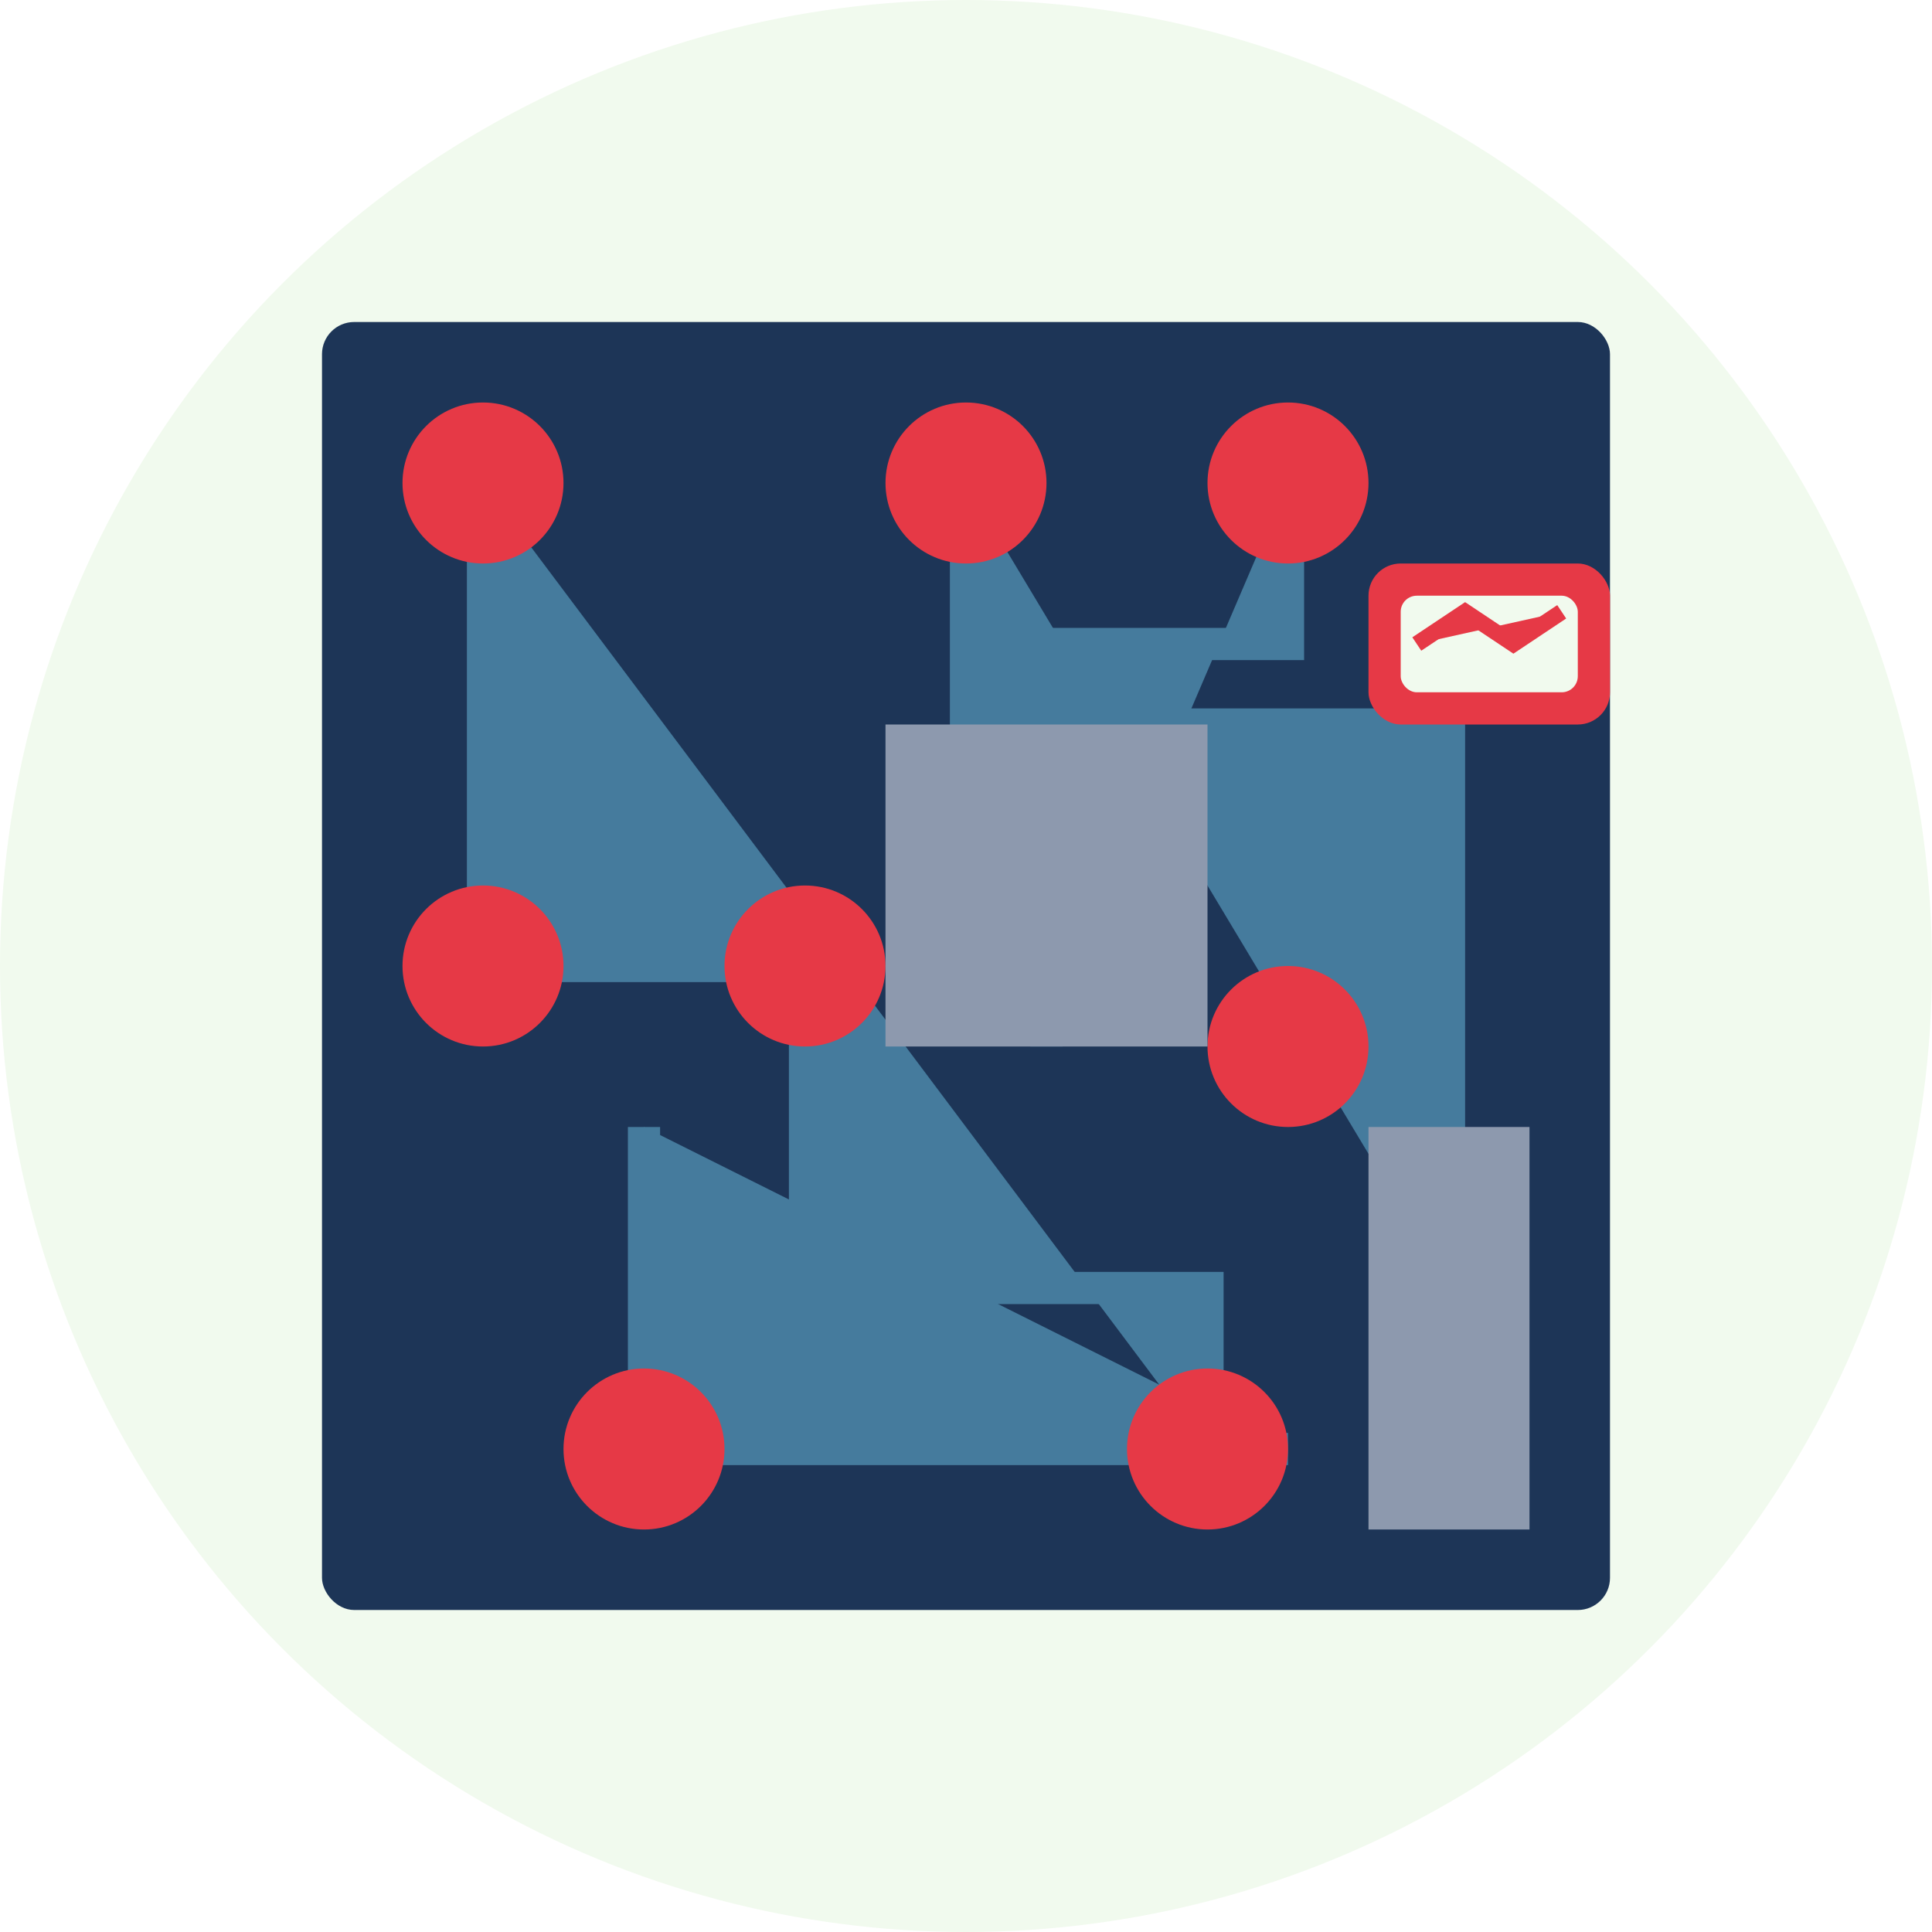 <svg xmlns="http://www.w3.org/2000/svg" viewBox="0 0 120 120">
  <style>
    .primary { fill: #e63946; }
    .secondary { fill: #1d3557; }
    .accent { fill: #457b9d; }
    .light { fill: #f1faee; }
    .gray { fill: #8d99ae; }
  </style>
  <circle class="light" cx="60" cy="60" r="60"/>
  
  <!-- Circuit Board Design -->
  <g transform="translate(10, 10)">
    <!-- Main Board -->
    <rect class="secondary" x="10" y="10" width="80" height="80" rx="2" ry="2"/>
    
    <!-- Circuit Paths -->
    <path class="accent" d="M20 20v30h20v20h25v10" stroke-width="2" fill="none" stroke="#457b9d"/>
    <path class="accent" d="M50 20v15h30v35" stroke-width="2" fill="none" stroke="#457b9d"/>
    <path class="accent" d="M70 20v10h-15v25" stroke-width="2" fill="none" stroke="#457b9d"/>
    <path class="accent" d="M30 60v20h40" stroke-width="2" fill="none" stroke="#457b9d"/>
    
    <!-- Circuit Components -->
    <circle class="primary" cx="20" cy="20" r="5"/>
    <circle class="primary" cx="50" cy="20" r="5"/>
    <circle class="primary" cx="70" cy="20" r="5"/>
    <circle class="primary" cx="20" cy="50" r="5"/>
    <circle class="primary" cx="40" cy="50" r="5"/>
    <circle class="primary" cx="70" cy="55" r="5"/>
    <circle class="primary" cx="30" cy="80" r="5"/>
    <circle class="primary" cx="65" cy="80" r="5"/>
    
    <!-- Chip Elements -->
    <rect class="gray" x="45" y="35" width="20" height="20"/>
    <rect class="gray" x="75" y="60" width="10" height="25"/>
    
    <!-- Diagnostic Icon -->
    <g transform="translate(75, 25)">
      <rect class="primary" x="0" y="0" width="15" height="10" rx="2" ry="2"/>
      <rect class="light" x="2" y="2" width="11" height="6" rx="1" ry="1"/>
      <path class="primary" d="M3 5 L6 3 L9 5 L12 3" stroke-width="1" fill="none" stroke="#e63946"/>
    </g>
  </g>
</svg>
